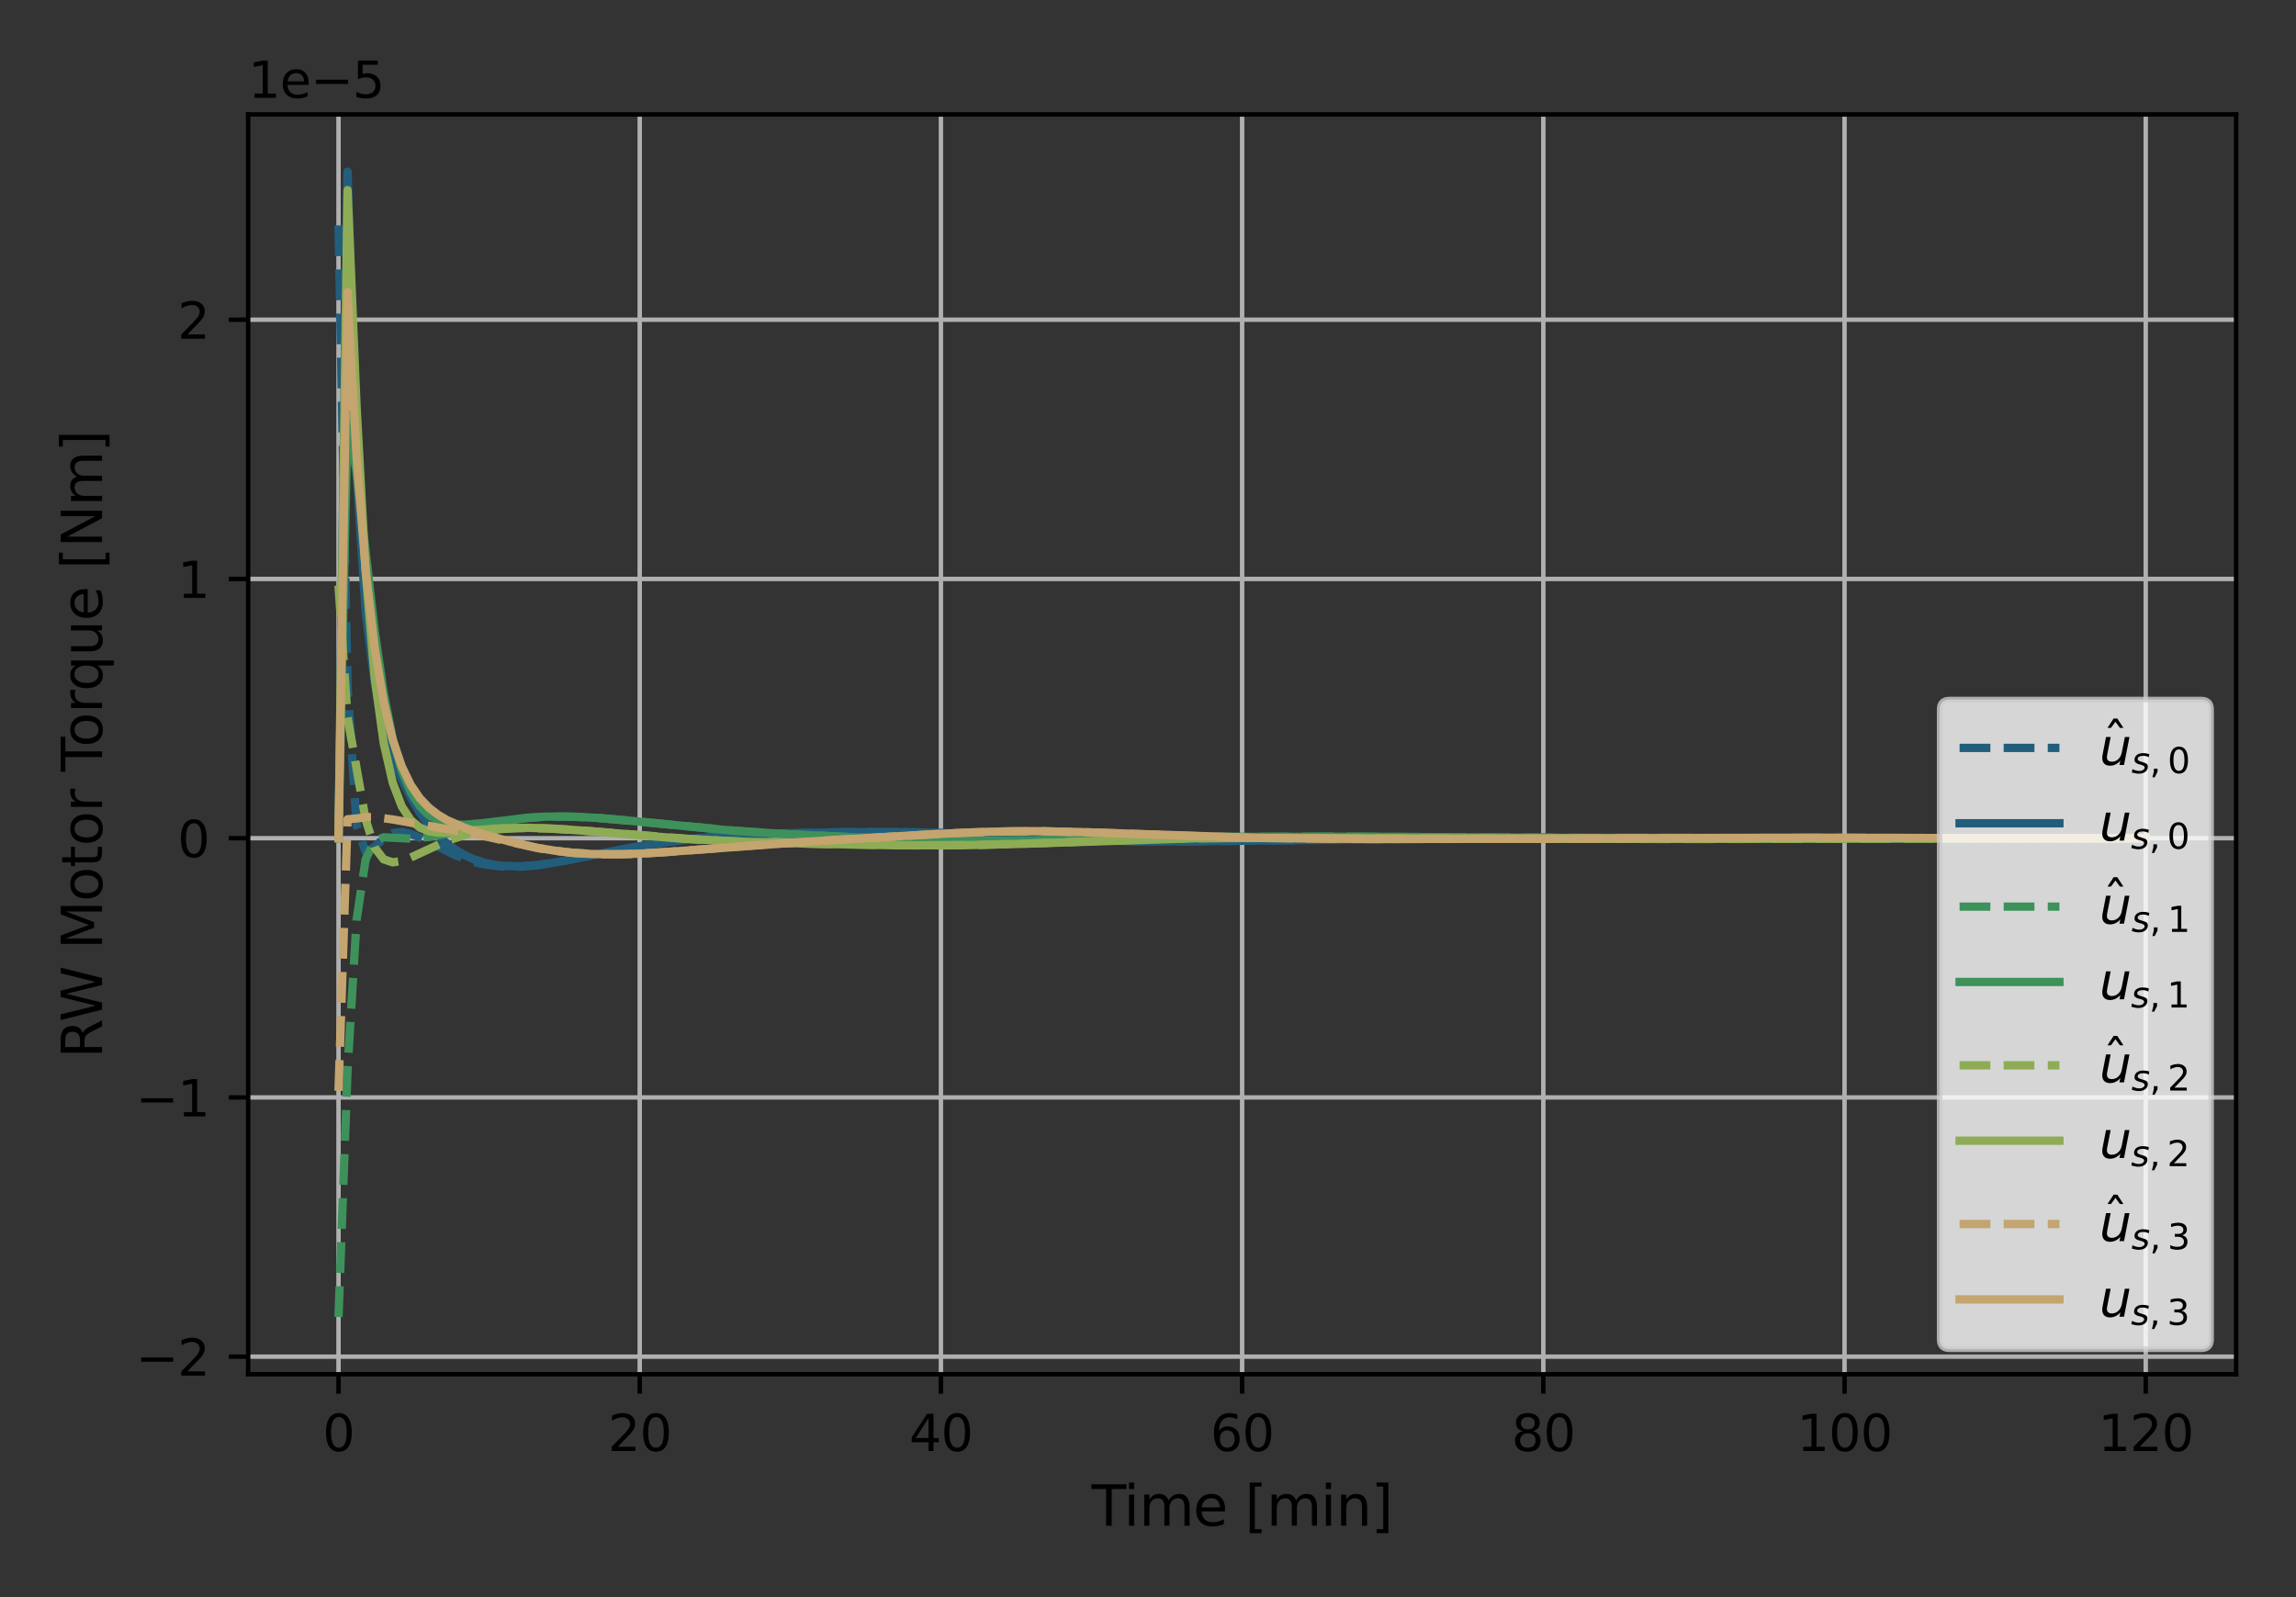 <?xml version="1.0" encoding="utf-8" standalone="no"?>
<!DOCTYPE svg PUBLIC "-//W3C//DTD SVG 1.1//EN"
  "http://www.w3.org/Graphics/SVG/1.1/DTD/svg11.dtd">
<svg height="288pt" version="1.1" viewBox="0 0 414 288" width="414pt" xmlns="http://www.w3.org/2000/svg" xmlns:xlink="http://www.w3.org/1999/xlink">
 <rect x="0" y="0" width="414" height="288" fill="#333333" stroke="none"/>
 <defs>
  <style type="text/css">*{stroke-linecap:butt;stroke-linejoin:round;}</style>
 </defs>
 <g id="figure_1">
  <g id="patch_1">
   <path d="M 0 288 
L 414 288 
L 414 0 
L 0 0 
z
" style="fill:none;"/>
  </g>
  <g id="axes_1">
   <g id="patch_2">
    <path d="M 44.746 247.812 
L 403.2 247.812 
L 403.2 20.639 
L 44.746 20.639 
z
" style="fill:none;"/>
   </g>
   <g id="matplotlib.axis_1">
    <g id="xtick_1">
     <g id="line2d_1">
      <path clip-path="url(#pe5abffbf46)" d="M 61.039 247.812 
L 61.039 20.639 
" style="fill:none;stroke:#b0b0b0;stroke-linecap:square;stroke-width:0.8;"/>
     </g>
     <g id="line2d_2">
      <defs>
       <path d="M 0 0 
L 0 3.5 
" id="m305d900bc2" style="stroke:#000000;stroke-width:0.8;"/>
      </defs>
      <g>
       <use style="stroke:#000000;stroke-width:0.8;" x="61.039" xlink:href="#m305d900bc2" y="247.812"/>
      </g>
     </g>
     <g id="text_1">
      <!-- 0 -->
      <g transform="translate(58.176 261.65)scale(0.09 -0.09)">
       <defs>
        <path d="M 2034 4250 
Q 1547 4250 1301 3770 
Q 1056 3291 1056 2328 
Q 1056 1369 1301 889 
Q 1547 409 2034 409 
Q 2525 409 2770 889 
Q 3016 1369 3016 2328 
Q 3016 3291 2770 3770 
Q 2525 4250 2034 4250 
z
M 2034 4750 
Q 2819 4750 3233 4129 
Q 3647 3509 3647 2328 
Q 3647 1150 3233 529 
Q 2819 -91 2034 -91 
Q 1250 -91 836 529 
Q 422 1150 422 2328 
Q 422 3509 836 4129 
Q 1250 4750 2034 4750 
z
" id="DejaVuSans-30" transform="scale(0.016)"/>
       </defs>
       <use xlink:href="#DejaVuSans-30"/>
      </g>
     </g>
    </g>
    <g id="xtick_2">
     <g id="line2d_3">
      <path clip-path="url(#pe5abffbf46)" d="M 115.351 247.812 
L 115.351 20.639 
" style="fill:none;stroke:#b0b0b0;stroke-linecap:square;stroke-width:0.8;"/>
     </g>
     <g id="line2d_4">
      <g>
       <use style="stroke:#000000;stroke-width:0.8;" x="115.351" xlink:href="#m305d900bc2" y="247.812"/>
      </g>
     </g>
     <g id="text_2">
      <!-- 20 -->
      <g transform="translate(109.624 261.65)scale(0.09 -0.09)">
       <defs>
        <path d="M 1228 531 
L 3431 531 
L 3431 0 
L 469 0 
L 469 531 
Q 828 903 1448 1529 
Q 2069 2156 2228 2338 
Q 2531 2678 2651 2914 
Q 2772 3150 2772 3378 
Q 2772 3750 2511 3984 
Q 2250 4219 1831 4219 
Q 1534 4219 1204 4116 
Q 875 4013 500 3803 
L 500 4441 
Q 881 4594 1212 4672 
Q 1544 4750 1819 4750 
Q 2544 4750 2975 4387 
Q 3406 4025 3406 3419 
Q 3406 3131 3298 2873 
Q 3191 2616 2906 2266 
Q 2828 2175 2409 1742 
Q 1991 1309 1228 531 
z
" id="DejaVuSans-32" transform="scale(0.016)"/>
       </defs>
       <use xlink:href="#DejaVuSans-32"/>
       <use x="63.623" xlink:href="#DejaVuSans-30"/>
      </g>
     </g>
    </g>
    <g id="xtick_3">
     <g id="line2d_5">
      <path clip-path="url(#pe5abffbf46)" d="M 169.662 247.812 
L 169.662 20.639 
" style="fill:none;stroke:#b0b0b0;stroke-linecap:square;stroke-width:0.8;"/>
     </g>
     <g id="line2d_6">
      <g>
       <use style="stroke:#000000;stroke-width:0.8;" x="169.662" xlink:href="#m305d900bc2" y="247.812"/>
      </g>
     </g>
     <g id="text_3">
      <!-- 40 -->
      <g transform="translate(163.936 261.65)scale(0.09 -0.09)">
       <defs>
        <path d="M 2419 4116 
L 825 1625 
L 2419 1625 
L 2419 4116 
z
M 2253 4666 
L 3047 4666 
L 3047 1625 
L 3713 1625 
L 3713 1100 
L 3047 1100 
L 3047 0 
L 2419 0 
L 2419 1100 
L 313 1100 
L 313 1709 
L 2253 4666 
z
" id="DejaVuSans-34" transform="scale(0.016)"/>
       </defs>
       <use xlink:href="#DejaVuSans-34"/>
       <use x="63.623" xlink:href="#DejaVuSans-30"/>
      </g>
     </g>
    </g>
    <g id="xtick_4">
     <g id="line2d_7">
      <path clip-path="url(#pe5abffbf46)" d="M 223.973 247.812 
L 223.973 20.639 
" style="fill:none;stroke:#b0b0b0;stroke-linecap:square;stroke-width:0.8;"/>
     </g>
     <g id="line2d_8">
      <g>
       <use style="stroke:#000000;stroke-width:0.8;" x="223.973" xlink:href="#m305d900bc2" y="247.812"/>
      </g>
     </g>
     <g id="text_4">
      <!-- 60 -->
      <g transform="translate(218.247 261.65)scale(0.09 -0.09)">
       <defs>
        <path d="M 2113 2584 
Q 1688 2584 1439 2293 
Q 1191 2003 1191 1497 
Q 1191 994 1439 701 
Q 1688 409 2113 409 
Q 2538 409 2786 701 
Q 3034 994 3034 1497 
Q 3034 2003 2786 2293 
Q 2538 2584 2113 2584 
z
M 3366 4563 
L 3366 3988 
Q 3128 4100 2886 4159 
Q 2644 4219 2406 4219 
Q 1781 4219 1451 3797 
Q 1122 3375 1075 2522 
Q 1259 2794 1537 2939 
Q 1816 3084 2150 3084 
Q 2853 3084 3261 2657 
Q 3669 2231 3669 1497 
Q 3669 778 3244 343 
Q 2819 -91 2113 -91 
Q 1303 -91 875 529 
Q 447 1150 447 2328 
Q 447 3434 972 4092 
Q 1497 4750 2381 4750 
Q 2619 4750 2861 4703 
Q 3103 4656 3366 4563 
z
" id="DejaVuSans-36" transform="scale(0.016)"/>
       </defs>
       <use xlink:href="#DejaVuSans-36"/>
       <use x="63.623" xlink:href="#DejaVuSans-30"/>
      </g>
     </g>
    </g>
    <g id="xtick_5">
     <g id="line2d_9">
      <path clip-path="url(#pe5abffbf46)" d="M 278.284 247.812 
L 278.284 20.639 
" style="fill:none;stroke:#b0b0b0;stroke-linecap:square;stroke-width:0.8;"/>
     </g>
     <g id="line2d_10">
      <g>
       <use style="stroke:#000000;stroke-width:0.8;" x="278.284" xlink:href="#m305d900bc2" y="247.812"/>
      </g>
     </g>
     <g id="text_5">
      <!-- 80 -->
      <g transform="translate(272.558 261.65)scale(0.09 -0.09)">
       <defs>
        <path d="M 2034 2216 
Q 1584 2216 1326 1975 
Q 1069 1734 1069 1313 
Q 1069 891 1326 650 
Q 1584 409 2034 409 
Q 2484 409 2743 651 
Q 3003 894 3003 1313 
Q 3003 1734 2745 1975 
Q 2488 2216 2034 2216 
z
M 1403 2484 
Q 997 2584 770 2862 
Q 544 3141 544 3541 
Q 544 4100 942 4425 
Q 1341 4750 2034 4750 
Q 2731 4750 3128 4425 
Q 3525 4100 3525 3541 
Q 3525 3141 3298 2862 
Q 3072 2584 2669 2484 
Q 3125 2378 3379 2068 
Q 3634 1759 3634 1313 
Q 3634 634 3220 271 
Q 2806 -91 2034 -91 
Q 1263 -91 848 271 
Q 434 634 434 1313 
Q 434 1759 690 2068 
Q 947 2378 1403 2484 
z
M 1172 3481 
Q 1172 3119 1398 2916 
Q 1625 2713 2034 2713 
Q 2441 2713 2670 2916 
Q 2900 3119 2900 3481 
Q 2900 3844 2670 4047 
Q 2441 4250 2034 4250 
Q 1625 4250 1398 4047 
Q 1172 3844 1172 3481 
z
" id="DejaVuSans-38" transform="scale(0.016)"/>
       </defs>
       <use xlink:href="#DejaVuSans-38"/>
       <use x="63.623" xlink:href="#DejaVuSans-30"/>
      </g>
     </g>
    </g>
    <g id="xtick_6">
     <g id="line2d_11">
      <path clip-path="url(#pe5abffbf46)" d="M 332.595 247.812 
L 332.595 20.639 
" style="fill:none;stroke:#b0b0b0;stroke-linecap:square;stroke-width:0.8;"/>
     </g>
     <g id="line2d_12">
      <g>
       <use style="stroke:#000000;stroke-width:0.8;" x="332.595" xlink:href="#m305d900bc2" y="247.812"/>
      </g>
     </g>
     <g id="text_6">
      <!-- 100 -->
      <g transform="translate(324.006 261.65)scale(0.09 -0.09)">
       <defs>
        <path d="M 794 531 
L 1825 531 
L 1825 4091 
L 703 3866 
L 703 4441 
L 1819 4666 
L 2450 4666 
L 2450 531 
L 3481 531 
L 3481 0 
L 794 0 
L 794 531 
z
" id="DejaVuSans-31" transform="scale(0.016)"/>
       </defs>
       <use xlink:href="#DejaVuSans-31"/>
       <use x="63.623" xlink:href="#DejaVuSans-30"/>
       <use x="127.246" xlink:href="#DejaVuSans-30"/>
      </g>
     </g>
    </g>
    <g id="xtick_7">
     <g id="line2d_13">
      <path clip-path="url(#pe5abffbf46)" d="M 386.907 247.812 
L 386.907 20.639 
" style="fill:none;stroke:#b0b0b0;stroke-linecap:square;stroke-width:0.8;"/>
     </g>
     <g id="line2d_14">
      <g>
       <use style="stroke:#000000;stroke-width:0.8;" x="386.907" xlink:href="#m305d900bc2" y="247.812"/>
      </g>
     </g>
     <g id="text_7">
      <!-- 120 -->
      <g transform="translate(378.317 261.65)scale(0.09 -0.09)">
       <use xlink:href="#DejaVuSans-31"/>
       <use x="63.623" xlink:href="#DejaVuSans-32"/>
       <use x="127.246" xlink:href="#DejaVuSans-30"/>
      </g>
     </g>
    </g>
    <g id="text_8">
     <!-- Time [min] -->
     <g transform="translate(196.821 275.12)scale(0.1 -0.1)">
      <defs>
       <path d="M -19 4666 
L 3928 4666 
L 3928 4134 
L 2272 4134 
L 2272 0 
L 1638 0 
L 1638 4134 
L -19 4134 
L -19 4666 
z
" id="DejaVuSans-54" transform="scale(0.016)"/>
       <path d="M 603 3500 
L 1178 3500 
L 1178 0 
L 603 0 
L 603 3500 
z
M 603 4863 
L 1178 4863 
L 1178 4134 
L 603 4134 
L 603 4863 
z
" id="DejaVuSans-69" transform="scale(0.016)"/>
       <path d="M 3328 2828 
Q 3544 3216 3844 3400 
Q 4144 3584 4550 3584 
Q 5097 3584 5394 3201 
Q 5691 2819 5691 2113 
L 5691 0 
L 5113 0 
L 5113 2094 
Q 5113 2597 4934 2840 
Q 4756 3084 4391 3084 
Q 3944 3084 3684 2787 
Q 3425 2491 3425 1978 
L 3425 0 
L 2847 0 
L 2847 2094 
Q 2847 2600 2669 2842 
Q 2491 3084 2119 3084 
Q 1678 3084 1418 2786 
Q 1159 2488 1159 1978 
L 1159 0 
L 581 0 
L 581 3500 
L 1159 3500 
L 1159 2956 
Q 1356 3278 1631 3431 
Q 1906 3584 2284 3584 
Q 2666 3584 2933 3390 
Q 3200 3197 3328 2828 
z
" id="DejaVuSans-6d" transform="scale(0.016)"/>
       <path d="M 3597 1894 
L 3597 1613 
L 953 1613 
Q 991 1019 1311 708 
Q 1631 397 2203 397 
Q 2534 397 2845 478 
Q 3156 559 3463 722 
L 3463 178 
Q 3153 47 2828 -22 
Q 2503 -91 2169 -91 
Q 1331 -91 842 396 
Q 353 884 353 1716 
Q 353 2575 817 3079 
Q 1281 3584 2069 3584 
Q 2775 3584 3186 3129 
Q 3597 2675 3597 1894 
z
M 3022 2063 
Q 3016 2534 2758 2815 
Q 2500 3097 2075 3097 
Q 1594 3097 1305 2825 
Q 1016 2553 972 2059 
L 3022 2063 
z
" id="DejaVuSans-65" transform="scale(0.016)"/>
       <path id="DejaVuSans-20" transform="scale(0.016)"/>
       <path d="M 550 4863 
L 1875 4863 
L 1875 4416 
L 1125 4416 
L 1125 -397 
L 1875 -397 
L 1875 -844 
L 550 -844 
L 550 4863 
z
" id="DejaVuSans-5b" transform="scale(0.016)"/>
       <path d="M 3513 2113 
L 3513 0 
L 2938 0 
L 2938 2094 
Q 2938 2591 2744 2837 
Q 2550 3084 2163 3084 
Q 1697 3084 1428 2787 
Q 1159 2491 1159 1978 
L 1159 0 
L 581 0 
L 581 3500 
L 1159 3500 
L 1159 2956 
Q 1366 3272 1645 3428 
Q 1925 3584 2291 3584 
Q 2894 3584 3203 3211 
Q 3513 2838 3513 2113 
z
" id="DejaVuSans-6e" transform="scale(0.016)"/>
       <path d="M 1947 4863 
L 1947 -844 
L 622 -844 
L 622 -397 
L 1369 -397 
L 1369 4416 
L 622 4416 
L 622 4863 
L 1947 4863 
z
" id="DejaVuSans-5d" transform="scale(0.016)"/>
      </defs>
      <use xlink:href="#DejaVuSans-54"/>
      <use x="57.959" xlink:href="#DejaVuSans-69"/>
      <use x="85.742" xlink:href="#DejaVuSans-6d"/>
      <use x="183.154" xlink:href="#DejaVuSans-65"/>
      <use x="244.678" xlink:href="#DejaVuSans-20"/>
      <use x="276.465" xlink:href="#DejaVuSans-5b"/>
      <use x="315.479" xlink:href="#DejaVuSans-6d"/>
      <use x="412.891" xlink:href="#DejaVuSans-69"/>
      <use x="440.674" xlink:href="#DejaVuSans-6e"/>
      <use x="504.053" xlink:href="#DejaVuSans-5d"/>
     </g>
    </g>
   </g>
   <g id="matplotlib.axis_2">
    <g id="ytick_1">
     <g id="line2d_15">
      <path clip-path="url(#pe5abffbf46)" d="M 44.746 244.638 
L 403.2 244.638 
" style="fill:none;stroke:#b0b0b0;stroke-linecap:square;stroke-width:0.8;"/>
     </g>
     <g id="line2d_16">
      <defs>
       <path d="M 0 0 
L -3.5 0 
" id="ma564c4e663" style="stroke:#000000;stroke-width:0.8;"/>
      </defs>
      <g>
       <use style="stroke:#000000;stroke-width:0.8;" x="44.746" xlink:href="#ma564c4e663" y="244.638"/>
      </g>
     </g>
     <g id="text_9">
      <!-- −2 -->
      <g transform="translate(24.478 248.058)scale(0.09 -0.09)">
       <defs>
        <path d="M 678 2272 
L 4684 2272 
L 4684 1741 
L 678 1741 
L 678 2272 
z
" id="DejaVuSans-2212" transform="scale(0.016)"/>
       </defs>
       <use xlink:href="#DejaVuSans-2212"/>
       <use x="83.789" xlink:href="#DejaVuSans-32"/>
      </g>
     </g>
    </g>
    <g id="ytick_2">
     <g id="line2d_17">
      <path clip-path="url(#pe5abffbf46)" d="M 44.746 197.892 
L 403.2 197.892 
" style="fill:none;stroke:#b0b0b0;stroke-linecap:square;stroke-width:0.8;"/>
     </g>
     <g id="line2d_18">
      <g>
       <use style="stroke:#000000;stroke-width:0.8;" x="44.746" xlink:href="#ma564c4e663" y="197.892"/>
      </g>
     </g>
     <g id="text_10">
      <!-- −1 -->
      <g transform="translate(24.478 201.312)scale(0.09 -0.09)">
       <use xlink:href="#DejaVuSans-2212"/>
       <use x="83.789" xlink:href="#DejaVuSans-31"/>
      </g>
     </g>
    </g>
    <g id="ytick_3">
     <g id="line2d_19">
      <path clip-path="url(#pe5abffbf46)" d="M 44.746 151.146 
L 403.2 151.146 
" style="fill:none;stroke:#b0b0b0;stroke-linecap:square;stroke-width:0.8;"/>
     </g>
     <g id="line2d_20">
      <g>
       <use style="stroke:#000000;stroke-width:0.8;" x="44.746" xlink:href="#ma564c4e663" y="151.146"/>
      </g>
     </g>
     <g id="text_11">
      <!-- 0 -->
      <g transform="translate(32.02 154.565)scale(0.09 -0.09)">
       <use xlink:href="#DejaVuSans-30"/>
      </g>
     </g>
    </g>
    <g id="ytick_4">
     <g id="line2d_21">
      <path clip-path="url(#pe5abffbf46)" d="M 44.746 104.4 
L 403.2 104.4 
" style="fill:none;stroke:#b0b0b0;stroke-linecap:square;stroke-width:0.8;"/>
     </g>
     <g id="line2d_22">
      <g>
       <use style="stroke:#000000;stroke-width:0.8;" x="44.746" xlink:href="#ma564c4e663" y="104.4"/>
      </g>
     </g>
     <g id="text_12">
      <!-- 1 -->
      <g transform="translate(32.02 107.819)scale(0.09 -0.09)">
       <use xlink:href="#DejaVuSans-31"/>
      </g>
     </g>
    </g>
    <g id="ytick_5">
     <g id="line2d_23">
      <path clip-path="url(#pe5abffbf46)" d="M 44.746 57.654 
L 403.2 57.654 
" style="fill:none;stroke:#b0b0b0;stroke-linecap:square;stroke-width:0.8;"/>
     </g>
     <g id="line2d_24">
      <g>
       <use style="stroke:#000000;stroke-width:0.8;" x="44.746" xlink:href="#ma564c4e663" y="57.654"/>
      </g>
     </g>
     <g id="text_13">
      <!-- 2 -->
      <g transform="translate(32.02 61.073)scale(0.09 -0.09)">
       <use xlink:href="#DejaVuSans-32"/>
      </g>
     </g>
    </g>
    <g id="text_14">
     <!-- RW Motor Torque [Nm] -->
     <g transform="translate(18.398 190.822)rotate(-90)scale(0.1 -0.1)">
      <defs>
       <path d="M 2841 2188 
Q 3044 2119 3236 1894 
Q 3428 1669 3622 1275 
L 4263 0 
L 3584 0 
L 2988 1197 
Q 2756 1666 2539 1819 
Q 2322 1972 1947 1972 
L 1259 1972 
L 1259 0 
L 628 0 
L 628 4666 
L 2053 4666 
Q 2853 4666 3247 4331 
Q 3641 3997 3641 3322 
Q 3641 2881 3436 2590 
Q 3231 2300 2841 2188 
z
M 1259 4147 
L 1259 2491 
L 2053 2491 
Q 2509 2491 2742 2702 
Q 2975 2913 2975 3322 
Q 2975 3731 2742 3939 
Q 2509 4147 2053 4147 
L 1259 4147 
z
" id="DejaVuSans-52" transform="scale(0.016)"/>
       <path d="M 213 4666 
L 850 4666 
L 1831 722 
L 2809 4666 
L 3519 4666 
L 4500 722 
L 5478 4666 
L 6119 4666 
L 4947 0 
L 4153 0 
L 3169 4050 
L 2175 0 
L 1381 0 
L 213 4666 
z
" id="DejaVuSans-57" transform="scale(0.016)"/>
       <path d="M 628 4666 
L 1569 4666 
L 2759 1491 
L 3956 4666 
L 4897 4666 
L 4897 0 
L 4281 0 
L 4281 4097 
L 3078 897 
L 2444 897 
L 1241 4097 
L 1241 0 
L 628 0 
L 628 4666 
z
" id="DejaVuSans-4d" transform="scale(0.016)"/>
       <path d="M 1959 3097 
Q 1497 3097 1228 2736 
Q 959 2375 959 1747 
Q 959 1119 1226 758 
Q 1494 397 1959 397 
Q 2419 397 2687 759 
Q 2956 1122 2956 1747 
Q 2956 2369 2687 2733 
Q 2419 3097 1959 3097 
z
M 1959 3584 
Q 2709 3584 3137 3096 
Q 3566 2609 3566 1747 
Q 3566 888 3137 398 
Q 2709 -91 1959 -91 
Q 1206 -91 779 398 
Q 353 888 353 1747 
Q 353 2609 779 3096 
Q 1206 3584 1959 3584 
z
" id="DejaVuSans-6f" transform="scale(0.016)"/>
       <path d="M 1172 4494 
L 1172 3500 
L 2356 3500 
L 2356 3053 
L 1172 3053 
L 1172 1153 
Q 1172 725 1289 603 
Q 1406 481 1766 481 
L 2356 481 
L 2356 0 
L 1766 0 
Q 1100 0 847 248 
Q 594 497 594 1153 
L 594 3053 
L 172 3053 
L 172 3500 
L 594 3500 
L 594 4494 
L 1172 4494 
z
" id="DejaVuSans-74" transform="scale(0.016)"/>
       <path d="M 2631 2963 
Q 2534 3019 2420 3045 
Q 2306 3072 2169 3072 
Q 1681 3072 1420 2755 
Q 1159 2438 1159 1844 
L 1159 0 
L 581 0 
L 581 3500 
L 1159 3500 
L 1159 2956 
Q 1341 3275 1631 3429 
Q 1922 3584 2338 3584 
Q 2397 3584 2469 3576 
Q 2541 3569 2628 3553 
L 2631 2963 
z
" id="DejaVuSans-72" transform="scale(0.016)"/>
       <path d="M 947 1747 
Q 947 1113 1208 752 
Q 1469 391 1925 391 
Q 2381 391 2643 752 
Q 2906 1113 2906 1747 
Q 2906 2381 2643 2742 
Q 2381 3103 1925 3103 
Q 1469 3103 1208 2742 
Q 947 2381 947 1747 
z
M 2906 525 
Q 2725 213 2448 61 
Q 2172 -91 1784 -91 
Q 1150 -91 751 415 
Q 353 922 353 1747 
Q 353 2572 751 3078 
Q 1150 3584 1784 3584 
Q 2172 3584 2448 3432 
Q 2725 3281 2906 2969 
L 2906 3500 
L 3481 3500 
L 3481 -1331 
L 2906 -1331 
L 2906 525 
z
" id="DejaVuSans-71" transform="scale(0.016)"/>
       <path d="M 544 1381 
L 544 3500 
L 1119 3500 
L 1119 1403 
Q 1119 906 1312 657 
Q 1506 409 1894 409 
Q 2359 409 2629 706 
Q 2900 1003 2900 1516 
L 2900 3500 
L 3475 3500 
L 3475 0 
L 2900 0 
L 2900 538 
Q 2691 219 2414 64 
Q 2138 -91 1772 -91 
Q 1169 -91 856 284 
Q 544 659 544 1381 
z
M 1991 3584 
L 1991 3584 
z
" id="DejaVuSans-75" transform="scale(0.016)"/>
       <path d="M 628 4666 
L 1478 4666 
L 3547 763 
L 3547 4666 
L 4159 4666 
L 4159 0 
L 3309 0 
L 1241 3903 
L 1241 0 
L 628 0 
L 628 4666 
z
" id="DejaVuSans-4e" transform="scale(0.016)"/>
      </defs>
      <use xlink:href="#DejaVuSans-52"/>
      <use x="65.482" xlink:href="#DejaVuSans-57"/>
      <use x="164.359" xlink:href="#DejaVuSans-20"/>
      <use x="196.146" xlink:href="#DejaVuSans-4d"/>
      <use x="282.426" xlink:href="#DejaVuSans-6f"/>
      <use x="343.607" xlink:href="#DejaVuSans-74"/>
      <use x="382.816" xlink:href="#DejaVuSans-6f"/>
      <use x="443.998" xlink:href="#DejaVuSans-72"/>
      <use x="485.111" xlink:href="#DejaVuSans-20"/>
      <use x="516.898" xlink:href="#DejaVuSans-54"/>
      <use x="560.982" xlink:href="#DejaVuSans-6f"/>
      <use x="622.164" xlink:href="#DejaVuSans-72"/>
      <use x="661.527" xlink:href="#DejaVuSans-71"/>
      <use x="725.004" xlink:href="#DejaVuSans-75"/>
      <use x="788.383" xlink:href="#DejaVuSans-65"/>
      <use x="849.906" xlink:href="#DejaVuSans-20"/>
      <use x="881.693" xlink:href="#DejaVuSans-5b"/>
      <use x="920.707" xlink:href="#DejaVuSans-4e"/>
      <use x="995.512" xlink:href="#DejaVuSans-6d"/>
      <use x="1092.924" xlink:href="#DejaVuSans-5d"/>
     </g>
    </g>
    <g id="text_15">
     <!-- 1e−5 -->
     <g transform="translate(44.746 17.639)scale(0.09 -0.09)">
      <defs>
       <path d="M 691 4666 
L 3169 4666 
L 3169 4134 
L 1269 4134 
L 1269 2991 
Q 1406 3038 1543 3061 
Q 1681 3084 1819 3084 
Q 2600 3084 3056 2656 
Q 3513 2228 3513 1497 
Q 3513 744 3044 326 
Q 2575 -91 1722 -91 
Q 1428 -91 1123 -41 
Q 819 9 494 109 
L 494 744 
Q 775 591 1075 516 
Q 1375 441 1709 441 
Q 2250 441 2565 725 
Q 2881 1009 2881 1497 
Q 2881 1984 2565 2268 
Q 2250 2553 1709 2553 
Q 1456 2553 1204 2497 
Q 953 2441 691 2322 
L 691 4666 
z
" id="DejaVuSans-35" transform="scale(0.016)"/>
      </defs>
      <use xlink:href="#DejaVuSans-31"/>
      <use x="63.623" xlink:href="#DejaVuSans-65"/>
      <use x="125.146" xlink:href="#DejaVuSans-2212"/>
      <use x="208.936" xlink:href="#DejaVuSans-35"/>
     </g>
    </g>
   </g>
   <g id="line2d_25">
    <path clip-path="url(#pe5abffbf46)" d="M 61.039 40.637 
L 62.669 123.803 
L 64.298 148.815 
L 65.927 153.617 
L 67.557 152.737 
L 69.186 151.167 
L 70.815 150.225 
L 72.445 150.026 
L 74.074 150.373 
L 75.703 151.045 
L 82.221 154.29 
L 85.479 155.439 
L 87.109 155.833 
L 90.368 156.269 
L 93.626 156.3 
L 96.885 156.021 
L 100.144 155.532 
L 106.661 154.254 
L 114.808 152.668 
L 119.696 151.9 
L 126.213 151.139 
L 132.73 150.64 
L 140.877 150.282 
L 152.282 150.056 
L 163.688 150.06 
L 173.464 150.312 
L 183.24 150.804 
L 196.274 151.491 
L 204.421 151.699 
L 214.197 151.715 
L 245.154 151.374 
L 274.482 151.079 
L 300.552 151.038 
L 346.173 151.181 
L 386.907 151.146 
L 386.907 151.146 
" style="fill:none;stroke:#225e7c;stroke-dasharray:5.55,2.4;stroke-dashoffset:0;stroke-width:1.5;"/>
   </g>
   <g id="line2d_26">
    <path clip-path="url(#pe5abffbf46)" d="M 61.039 151.146 
L 62.669 30.965 
L 64.298 85.471 
L 65.927 110.31 
L 67.557 123.09 
L 69.186 130.854 
L 70.815 136.301 
L 72.445 140.478 
L 74.074 143.823 
L 75.703 146.551 
L 77.333 148.785 
L 78.962 150.611 
L 80.591 152.097 
L 82.221 153.292 
L 83.85 154.239 
L 85.479 154.969 
L 87.109 155.51 
L 88.738 155.886 
L 90.368 156.118 
L 93.626 156.23 
L 96.885 155.99 
L 100.144 155.52 
L 106.661 154.255 
L 114.808 152.671 
L 119.696 151.903 
L 126.213 151.141 
L 132.73 150.641 
L 140.877 150.282 
L 152.282 150.056 
L 163.688 150.06 
L 173.464 150.312 
L 183.24 150.802 
L 196.274 151.49 
L 204.421 151.698 
L 214.197 151.715 
L 245.154 151.374 
L 274.482 151.079 
L 300.552 151.038 
L 346.173 151.181 
L 386.907 151.146 
L 386.907 151.146 
" style="fill:none;stroke:#225e7c;stroke-linecap:square;stroke-width:1.5;"/>
   </g>
   <g id="line2d_27">
    <path clip-path="url(#pe5abffbf46)" d="M 61.039 237.486 
L 62.669 192.8 
L 64.298 165.878 
L 65.927 154.965 
L 67.557 151.608 
L 69.186 150.983 
L 74.074 151.229 
L 77.333 150.92 
L 80.591 150.32 
L 91.997 147.902 
L 95.256 147.5 
L 98.514 147.284 
L 101.773 147.237 
L 106.661 147.415 
L 113.178 147.953 
L 132.73 149.831 
L 142.506 150.46 
L 155.541 151.049 
L 170.205 151.51 
L 179.981 151.609 
L 189.757 151.476 
L 215.826 150.934 
L 240.266 150.862 
L 264.706 150.989 
L 307.069 151.203 
L 386.907 151.142 
L 386.907 151.142 
" style="fill:none;stroke:#3e915b;stroke-dasharray:5.55,2.4;stroke-dashoffset:0;stroke-width:1.5;"/>
   </g>
   <g id="line2d_28">
    <path clip-path="url(#pe5abffbf46)" d="M 61.039 151.146 
L 62.669 75.301 
L 64.298 85.244 
L 67.557 113.653 
L 69.186 124.962 
L 70.815 133.241 
L 72.445 138.991 
L 74.074 142.857 
L 75.703 145.388 
L 77.333 146.992 
L 78.962 147.956 
L 80.591 148.479 
L 82.221 148.7 
L 83.85 148.72 
L 87.109 148.428 
L 95.256 147.441 
L 98.514 147.256 
L 103.402 147.257 
L 108.29 147.521 
L 114.808 148.113 
L 131.101 149.701 
L 140.877 150.369 
L 153.912 150.983 
L 168.576 151.473 
L 178.352 151.609 
L 188.128 151.513 
L 219.085 150.912 
L 246.784 150.875 
L 292.405 151.168 
L 315.216 151.181 
L 354.32 151.129 
L 386.907 151.142 
L 386.907 151.142 
" style="fill:none;stroke:#3e915b;stroke-linecap:square;stroke-width:1.5;"/>
   </g>
   <g id="line2d_29">
    <path clip-path="url(#pe5abffbf46)" d="M 61.039 105.589 
L 62.669 129.36 
L 65.927 147.807 
L 67.557 152.842 
L 69.186 154.965 
L 70.815 155.502 
L 72.445 155.249 
L 74.074 154.626 
L 80.591 151.621 
L 83.85 150.562 
L 87.109 149.879 
L 90.368 149.496 
L 93.626 149.335 
L 98.514 149.38 
L 105.032 149.774 
L 126.213 151.428 
L 135.989 151.858 
L 150.653 152.248 
L 165.317 152.447 
L 176.722 152.363 
L 186.498 152.07 
L 209.309 151.257 
L 222.344 151.102 
L 245.154 151.129 
L 302.181 151.298 
L 386.907 151.148 
L 386.907 151.148 
" style="fill:none;stroke:#8eac56;stroke-dasharray:5.55,2.4;stroke-dashoffset:0;stroke-width:1.5;"/>
   </g>
   <g id="line2d_30">
    <path clip-path="url(#pe5abffbf46)" d="M 61.039 151.146 
L 62.669 34.284 
L 64.298 73.388 
L 65.927 103.085 
L 67.557 122.218 
L 69.186 133.995 
L 70.815 141.143 
L 72.445 145.417 
L 74.074 147.894 
L 75.703 149.244 
L 77.333 149.898 
L 78.962 150.137 
L 80.591 150.143 
L 85.479 149.704 
L 90.368 149.344 
L 95.256 149.268 
L 100.144 149.434 
L 106.661 149.901 
L 122.954 151.231 
L 132.73 151.736 
L 145.765 152.137 
L 162.058 152.427 
L 173.464 152.415 
L 183.24 152.189 
L 215.826 151.151 
L 232.12 151.091 
L 279.37 151.264 
L 316.845 151.241 
L 354.32 151.151 
L 386.907 151.148 
L 386.907 151.148 
" style="fill:none;stroke:#8eac56;stroke-linecap:square;stroke-width:1.5;"/>
   </g>
   <g id="line2d_31">
    <path clip-path="url(#pe5abffbf46)" d="M 61.039 196.703 
L 62.669 147.733 
L 64.298 147.597 
L 65.927 147.344 
L 67.557 147.332 
L 70.815 147.773 
L 85.479 150.366 
L 96.885 152.918 
L 100.144 153.435 
L 103.402 153.797 
L 108.29 154.053 
L 113.178 154.02 
L 119.696 153.684 
L 137.618 152.314 
L 153.912 151.252 
L 173.464 150.164 
L 181.61 149.907 
L 188.128 149.888 
L 196.274 150.096 
L 223.973 151.056 
L 243.525 151.276 
L 261.448 151.279 
L 329.88 151.073 
L 365.725 151.148 
L 386.907 151.149 
L 386.907 151.149 
" style="fill:none;stroke:#c4a46f;stroke-dasharray:5.55,2.4;stroke-dashoffset:0;stroke-width:1.5;"/>
   </g>
   <g id="line2d_32">
    <path clip-path="url(#pe5abffbf46)" d="M 61.039 151.146 
L 62.669 52.695 
L 64.298 82.48 
L 65.927 102.722 
L 67.557 116.752 
L 69.186 126.553 
L 70.815 133.41 
L 72.445 138.206 
L 74.074 141.568 
L 75.703 143.943 
L 77.333 145.649 
L 78.962 146.909 
L 80.591 147.874 
L 83.85 149.305 
L 87.109 150.41 
L 91.997 151.789 
L 96.885 152.88 
L 100.144 153.416 
L 103.402 153.788 
L 106.661 153.999 
L 111.549 154.057 
L 116.437 153.884 
L 124.584 153.324 
L 145.765 151.762 
L 168.576 150.401 
L 178.352 149.984 
L 186.498 149.875 
L 194.645 150.037 
L 227.232 151.108 
L 248.413 151.298 
L 269.594 151.24 
L 326.621 151.054 
L 360.837 151.146 
L 386.907 151.149 
L 386.907 151.149 
" style="fill:none;stroke:#c4a46f;stroke-linecap:square;stroke-width:1.5;"/>
   </g>
   <g id="patch_3">
    <path d="M 44.746 247.812 
L 44.746 20.639 
" style="fill:none;stroke:#000000;stroke-linecap:square;stroke-linejoin:miter;stroke-width:0.8;"/>
   </g>
   <g id="patch_4">
    <path d="M 403.2 247.812 
L 403.2 20.639 
" style="fill:none;stroke:#000000;stroke-linecap:square;stroke-linejoin:miter;stroke-width:0.8;"/>
   </g>
   <g id="patch_5">
    <path d="M 44.746 247.812 
L 403.2 247.812 
" style="fill:none;stroke:#000000;stroke-linecap:square;stroke-linejoin:miter;stroke-width:0.8;"/>
   </g>
   <g id="patch_6">
    <path d="M 44.746 20.639 
L 403.2 20.639 
" style="fill:none;stroke:#000000;stroke-linecap:square;stroke-linejoin:miter;stroke-width:0.8;"/>
   </g>
   <g id="legend_1">
    <g id="patch_7">
     <path d="M 351.54 243.312 
L 396.9 243.312 
Q 398.7 243.312 398.7 241.512 
L 398.7 127.937 
Q 398.7 126.137 396.9 126.137 
L 351.54 126.137 
Q 349.74 126.137 349.74 127.937 
L 349.74 241.512 
Q 349.74 243.312 351.54 243.312 
z
" style="fill:#ffffff;opacity:0.8;stroke:#cccccc;stroke-linejoin:miter;"/>
    </g>
    <g id="line2d_33">
     <path d="M 353.34 134.867 
L 371.34 134.867 
" style="fill:none;stroke:#225e7c;stroke-dasharray:5.55,2.4;stroke-dashoffset:0;stroke-width:1.5;"/>
    </g>
    <g id="line2d_34"/>
    <g id="text_16">
     <!-- $\hat u_{s,0}$ -->
     <g transform="translate(378.54 138.017)scale(0.09 -0.09)">
      <defs>
       <path d="M -1831 5119 
L -1369 5119 
L -603 3944 
L -1038 3944 
L -1600 4709 
L -2163 3944 
L -2597 3944 
L -1831 5119 
z
M -1600 3584 
L -1600 3584 
z
" id="DejaVuSans-302" transform="scale(0.016)"/>
       <path d="M 428 1388 
L 838 3500 
L 1416 3500 
L 1006 1409 
Q 975 1256 961 1147 
Q 947 1038 947 966 
Q 947 700 1109 554 
Q 1272 409 1569 409 
Q 2031 409 2368 721 
Q 2706 1034 2809 1563 
L 3194 3500 
L 3769 3500 
L 3091 0 
L 2516 0 
L 2631 550 
Q 2388 244 2052 76 
Q 1716 -91 1338 -91 
Q 878 -91 622 161 
Q 366 413 366 863 
Q 366 956 381 1097 
Q 397 1238 428 1388 
z
" id="DejaVuSans-Oblique-75" transform="scale(0.016)"/>
       <path d="M 3200 3397 
L 3091 2853 
Q 2863 2978 2609 3040 
Q 2356 3103 2088 3103 
Q 1634 3103 1373 2948 
Q 1113 2794 1113 2528 
Q 1113 2219 1719 2053 
Q 1766 2041 1788 2034 
L 1972 1978 
Q 2547 1819 2739 1644 
Q 2931 1469 2931 1166 
Q 2931 609 2489 259 
Q 2047 -91 1331 -91 
Q 1053 -91 747 -37 
Q 441 16 72 128 
L 184 722 
Q 500 559 806 475 
Q 1113 391 1394 391 
Q 1816 391 2080 572 
Q 2344 753 2344 1031 
Q 2344 1331 1650 1516 
L 1591 1531 
L 1394 1581 
Q 956 1697 753 1886 
Q 550 2075 550 2369 
Q 550 2928 970 3256 
Q 1391 3584 2113 3584 
Q 2397 3584 2667 3537 
Q 2938 3491 3200 3397 
z
" id="DejaVuSans-Oblique-73" transform="scale(0.016)"/>
       <path d="M 750 794 
L 1409 794 
L 1409 256 
L 897 -744 
L 494 -744 
L 750 256 
L 750 794 
z
" id="DejaVuSans-2c" transform="scale(0.016)"/>
      </defs>
      <use transform="translate(57.871 12.016)" xlink:href="#DejaVuSans-302"/>
      <use transform="translate(0 0.828)" xlink:href="#DejaVuSans-Oblique-75"/>
      <use transform="translate(64.336 -15.578)scale(0.7)" xlink:href="#DejaVuSans-Oblique-73"/>
      <use transform="translate(100.806 -15.578)scale(0.7)" xlink:href="#DejaVuSans-2c"/>
      <use transform="translate(136.694 -15.578)scale(0.7)" xlink:href="#DejaVuSans-30"/>
     </g>
    </g>
    <g id="line2d_35">
     <path d="M 353.34 148.456 
L 371.34 148.456 
" style="fill:none;stroke:#225e7c;stroke-linecap:square;stroke-width:1.5;"/>
    </g>
    <g id="line2d_36"/>
    <g id="text_17">
     <!-- $u_{s,0}$ -->
     <g transform="translate(378.54 151.606)scale(0.09 -0.09)">
      <use transform="translate(0 0.312)" xlink:href="#DejaVuSans-Oblique-75"/>
      <use transform="translate(63.379 -16.094)scale(0.7)" xlink:href="#DejaVuSans-Oblique-73"/>
      <use transform="translate(99.849 -16.094)scale(0.7)" xlink:href="#DejaVuSans-2c"/>
      <use transform="translate(135.737 -16.094)scale(0.7)" xlink:href="#DejaVuSans-30"/>
     </g>
    </g>
    <g id="line2d_37">
     <path d="M 353.34 163.486 
L 371.34 163.486 
" style="fill:none;stroke:#3e915b;stroke-dasharray:5.55,2.4;stroke-dashoffset:0;stroke-width:1.5;"/>
    </g>
    <g id="line2d_38"/>
    <g id="text_18">
     <!-- $\hat u_{s,1}$ -->
     <g transform="translate(378.54 166.636)scale(0.09 -0.09)">
      <use transform="translate(57.871 12.016)" xlink:href="#DejaVuSans-302"/>
      <use transform="translate(0 0.828)" xlink:href="#DejaVuSans-Oblique-75"/>
      <use transform="translate(64.336 -15.578)scale(0.7)" xlink:href="#DejaVuSans-Oblique-73"/>
      <use transform="translate(100.806 -15.578)scale(0.7)" xlink:href="#DejaVuSans-2c"/>
      <use transform="translate(136.694 -15.578)scale(0.7)" xlink:href="#DejaVuSans-31"/>
     </g>
    </g>
    <g id="line2d_39">
     <path d="M 353.34 177.074 
L 371.34 177.074 
" style="fill:none;stroke:#3e915b;stroke-linecap:square;stroke-width:1.5;"/>
    </g>
    <g id="line2d_40"/>
    <g id="text_19">
     <!-- $u_{s,1}$ -->
     <g transform="translate(378.54 180.224)scale(0.09 -0.09)">
      <use transform="translate(0 0.312)" xlink:href="#DejaVuSans-Oblique-75"/>
      <use transform="translate(63.379 -16.094)scale(0.7)" xlink:href="#DejaVuSans-Oblique-73"/>
      <use transform="translate(99.849 -16.094)scale(0.7)" xlink:href="#DejaVuSans-2c"/>
      <use transform="translate(135.737 -16.094)scale(0.7)" xlink:href="#DejaVuSans-31"/>
     </g>
    </g>
    <g id="line2d_41">
     <path d="M 353.34 192.104 
L 371.34 192.104 
" style="fill:none;stroke:#8eac56;stroke-dasharray:5.55,2.4;stroke-dashoffset:0;stroke-width:1.5;"/>
    </g>
    <g id="line2d_42"/>
    <g id="text_20">
     <!-- $\hat u_{s,2}$ -->
     <g transform="translate(378.54 195.254)scale(0.09 -0.09)">
      <use transform="translate(57.871 12.016)" xlink:href="#DejaVuSans-302"/>
      <use transform="translate(0 0.828)" xlink:href="#DejaVuSans-Oblique-75"/>
      <use transform="translate(64.336 -15.578)scale(0.7)" xlink:href="#DejaVuSans-Oblique-73"/>
      <use transform="translate(100.806 -15.578)scale(0.7)" xlink:href="#DejaVuSans-2c"/>
      <use transform="translate(136.694 -15.578)scale(0.7)" xlink:href="#DejaVuSans-32"/>
     </g>
    </g>
    <g id="line2d_43">
     <path d="M 353.34 205.693 
L 371.34 205.693 
" style="fill:none;stroke:#8eac56;stroke-linecap:square;stroke-width:1.5;"/>
    </g>
    <g id="line2d_44"/>
    <g id="text_21">
     <!-- $u_{s,2}$ -->
     <g transform="translate(378.54 208.843)scale(0.09 -0.09)">
      <use transform="translate(0 0.312)" xlink:href="#DejaVuSans-Oblique-75"/>
      <use transform="translate(63.379 -16.094)scale(0.7)" xlink:href="#DejaVuSans-Oblique-73"/>
      <use transform="translate(99.849 -16.094)scale(0.7)" xlink:href="#DejaVuSans-2c"/>
      <use transform="translate(135.737 -16.094)scale(0.7)" xlink:href="#DejaVuSans-32"/>
     </g>
    </g>
    <g id="line2d_45">
     <path d="M 353.34 220.723 
L 371.34 220.723 
" style="fill:none;stroke:#c4a46f;stroke-dasharray:5.55,2.4;stroke-dashoffset:0;stroke-width:1.5;"/>
    </g>
    <g id="line2d_46"/>
    <g id="text_22">
     <!-- $\hat u_{s,3}$ -->
     <g transform="translate(378.54 223.873)scale(0.09 -0.09)">
      <defs>
       <path d="M 2597 2516 
Q 3050 2419 3304 2112 
Q 3559 1806 3559 1356 
Q 3559 666 3084 287 
Q 2609 -91 1734 -91 
Q 1441 -91 1130 -33 
Q 819 25 488 141 
L 488 750 
Q 750 597 1062 519 
Q 1375 441 1716 441 
Q 2309 441 2620 675 
Q 2931 909 2931 1356 
Q 2931 1769 2642 2001 
Q 2353 2234 1838 2234 
L 1294 2234 
L 1294 2753 
L 1863 2753 
Q 2328 2753 2575 2939 
Q 2822 3125 2822 3475 
Q 2822 3834 2567 4026 
Q 2313 4219 1838 4219 
Q 1578 4219 1281 4162 
Q 984 4106 628 3988 
L 628 4550 
Q 988 4650 1302 4700 
Q 1616 4750 1894 4750 
Q 2613 4750 3031 4423 
Q 3450 4097 3450 3541 
Q 3450 3153 3228 2886 
Q 3006 2619 2597 2516 
z
" id="DejaVuSans-33" transform="scale(0.016)"/>
      </defs>
      <use transform="translate(57.871 12.016)" xlink:href="#DejaVuSans-302"/>
      <use transform="translate(0 0.828)" xlink:href="#DejaVuSans-Oblique-75"/>
      <use transform="translate(64.336 -15.578)scale(0.7)" xlink:href="#DejaVuSans-Oblique-73"/>
      <use transform="translate(100.806 -15.578)scale(0.7)" xlink:href="#DejaVuSans-2c"/>
      <use transform="translate(136.694 -15.578)scale(0.7)" xlink:href="#DejaVuSans-33"/>
     </g>
    </g>
    <g id="line2d_47">
     <path d="M 353.34 234.312 
L 371.34 234.312 
" style="fill:none;stroke:#c4a46f;stroke-linecap:square;stroke-width:1.5;"/>
    </g>
    <g id="line2d_48"/>
    <g id="text_23">
     <!-- $u_{s,3}$ -->
     <g transform="translate(378.54 237.462)scale(0.09 -0.09)">
      <use transform="translate(0 0.312)" xlink:href="#DejaVuSans-Oblique-75"/>
      <use transform="translate(63.379 -16.094)scale(0.7)" xlink:href="#DejaVuSans-Oblique-73"/>
      <use transform="translate(99.849 -16.094)scale(0.7)" xlink:href="#DejaVuSans-2c"/>
      <use transform="translate(135.737 -16.094)scale(0.7)" xlink:href="#DejaVuSans-33"/>
     </g>
    </g>
   </g>
  </g>
 </g>
 <defs>
  <clipPath id="pe5abffbf46">
   <rect height="227.173" width="358.454" x="44.746" y="20.639"/>
  </clipPath>
 </defs>
</svg>
